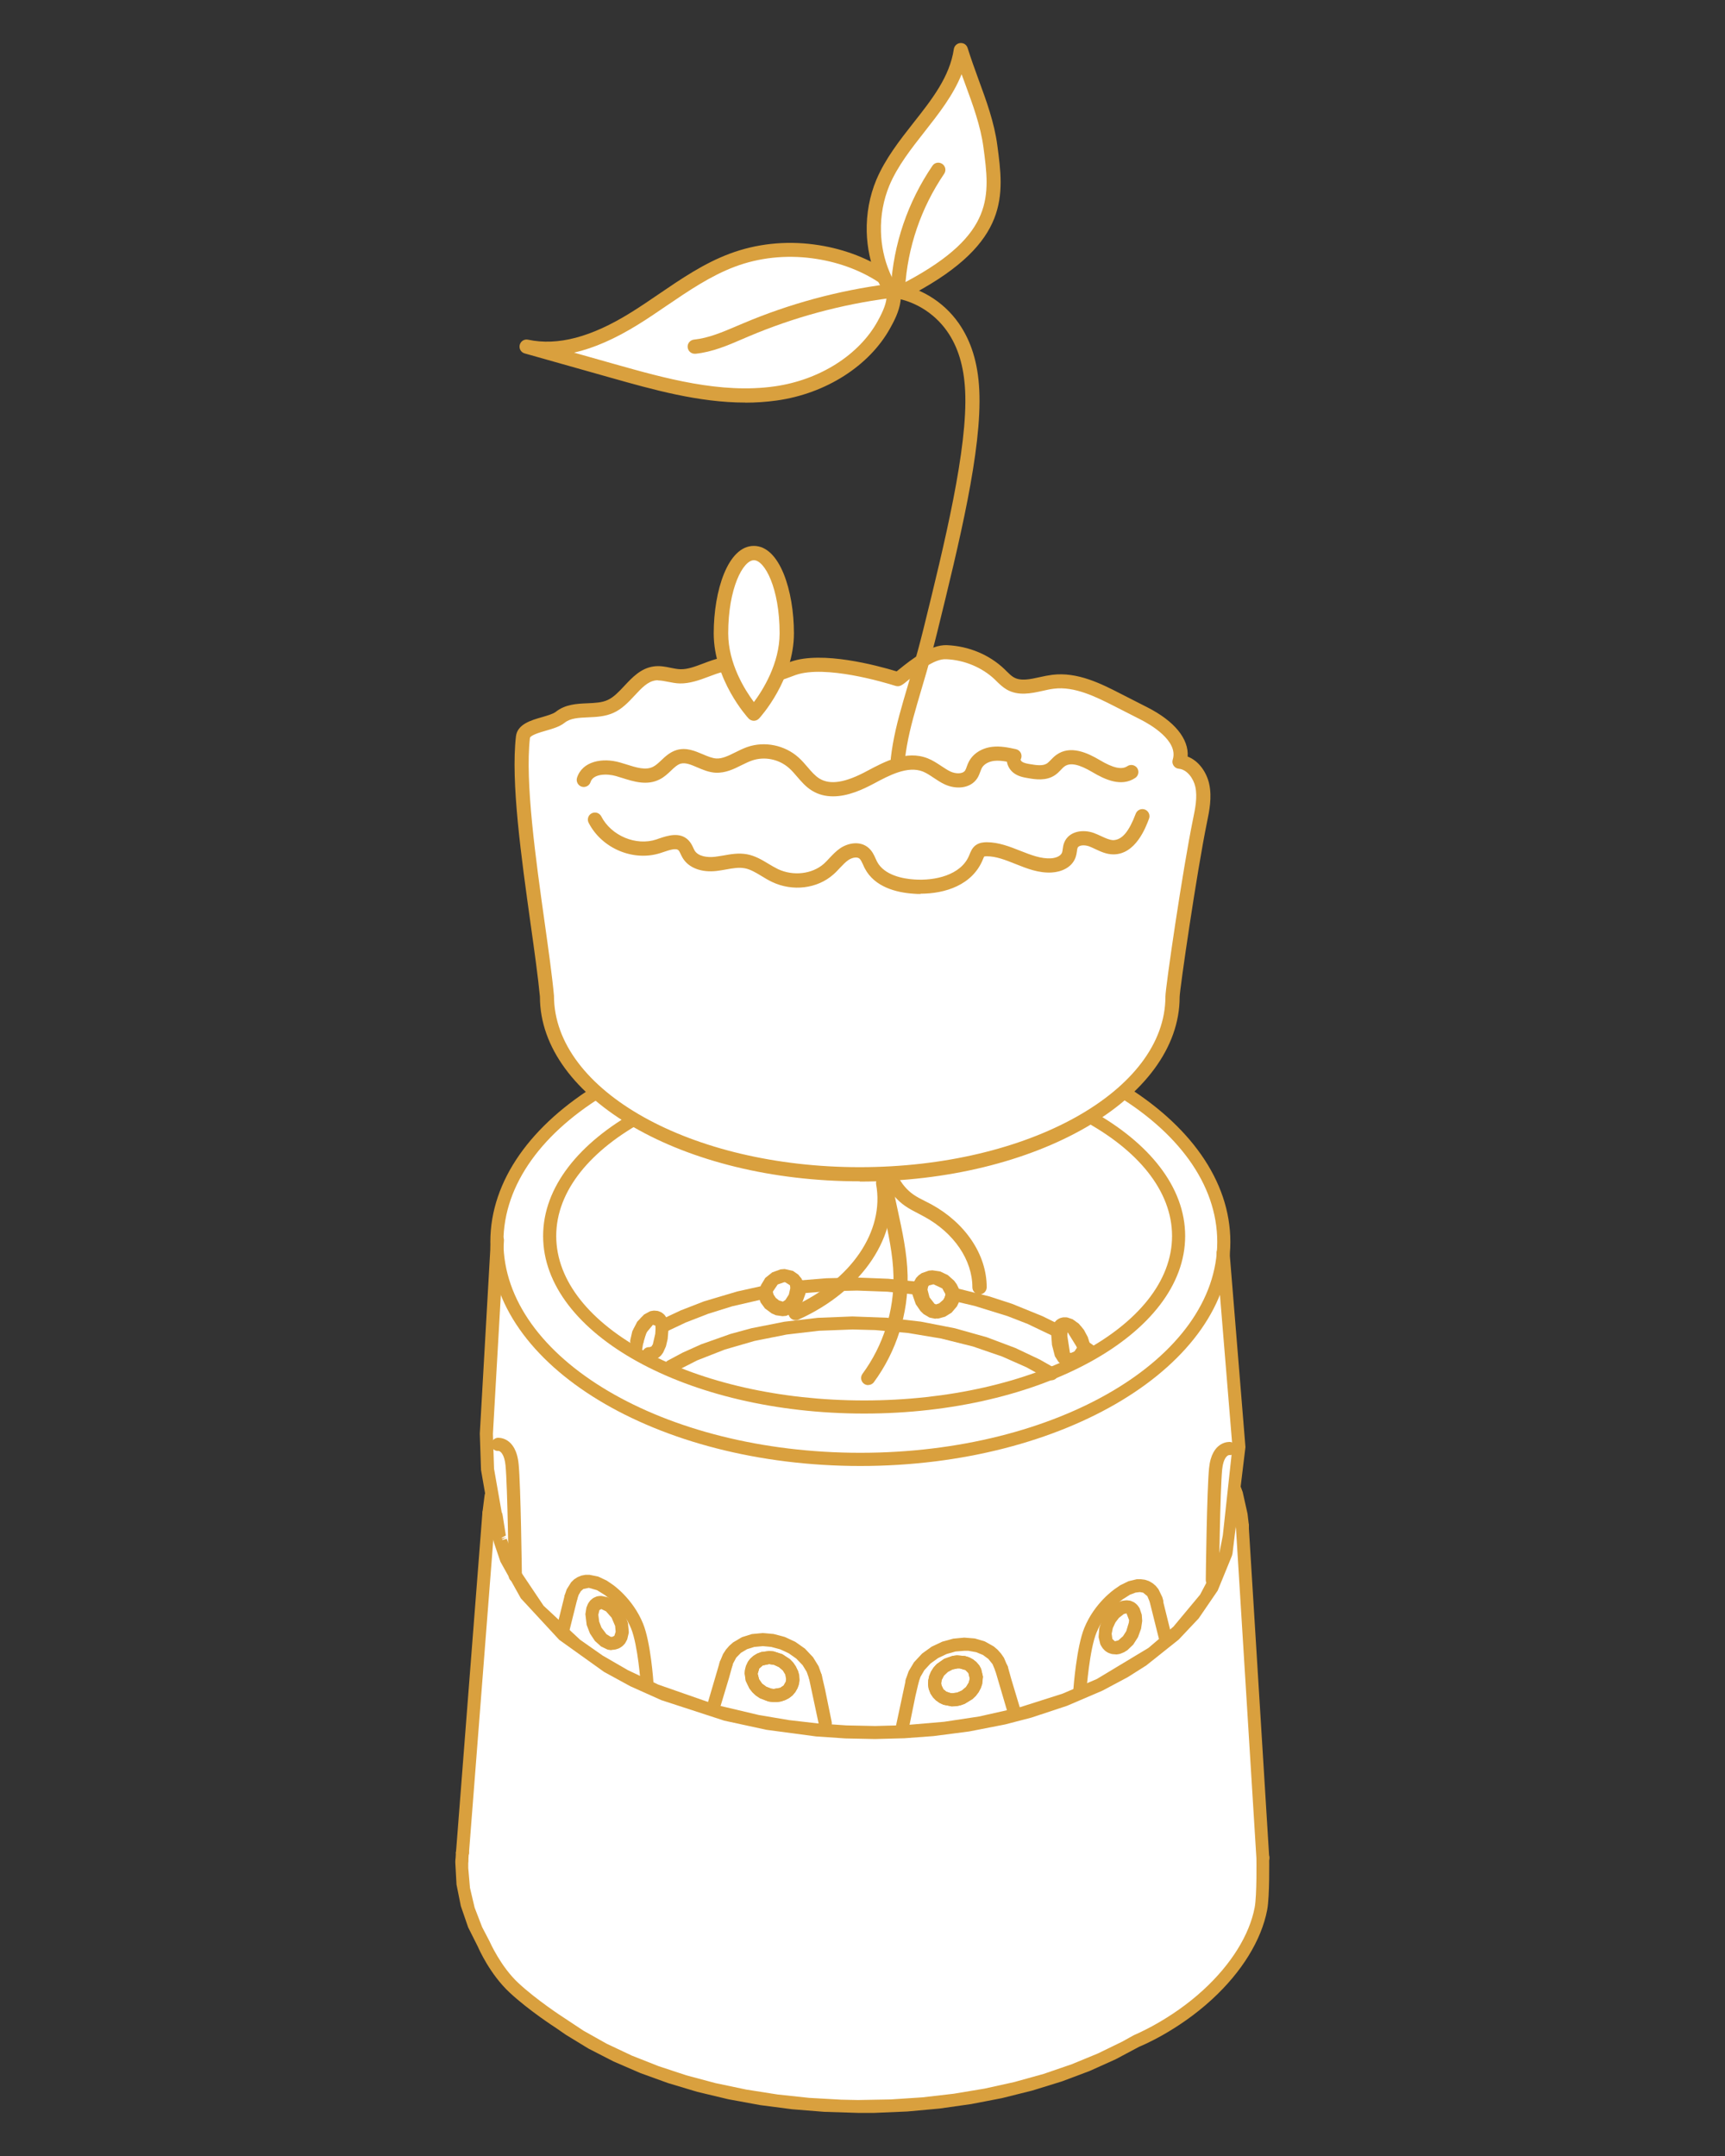 <svg xmlns="http://www.w3.org/2000/svg" id="Capa_1" data-name="Capa 1" viewBox="0 0 200 250"><rect x="0" y="0" width="200" height="250" fill="#333333" stroke="none"/><defs><style>      .cls-1 {        fill: #d9a03e;      }      .cls-1, .cls-2 {        stroke-width: 0px;      }      .cls-2 {        fill: #fff;      }    </style></defs><g><g><ellipse class="cls-2" cx="99.76" cy="175.47" rx="42.57" ry="25.33"></ellipse><g><path class="cls-2" d="m144.06,176.99l.1,1.37.12,1.74.12,1.67.11,1.6.1,1.54.1,1.56.1,1.48.09,1.41.09,1.33.08,1.26.08,1.18.06,1,.06.94.05.88.05.82.05.76.04.7.04.64.04.58.03.52.03.47.02.41.02.35.02.31.02.32.02.35.02.38.02.4.03.55.03.6.04.64.04.68.04.73.04.64.04.69.04.74.04.8.05.85.05.96.06,1.03.06,1.09.06,1.15.06,1.21v.14s.08,4.34-.21,5.87c-.63,3.32-2.77,6.84-6.17,9.97-3.96,3.64-8.21,5.35-8.21,5.35l-1.39.77-1.4.71-1.46.68-1.5.64-1.55.61-1.63.58-1.68.54-1.71.5-1.75.46-1.73.4-1.76.36-1.78.32-1.8.28-1.83.23-1.85.19-1.84.15-1.85.1-1.92.06h-1.93s-1.93-.03-1.93-.03l-1.92-.09-1.86-.13-1.85-.17-1.84-.22-1.82-.26-1.85-.31-1.82-.36-1.79-.4-1.76-.45-1.68-.48-1.64-.52-1.61-.56-1.56-.59-1.56-.65-1.52-.69-1.47-.72-1.41-.76-1.31-.77-1.26-.8-1.11-.77s-3.06-1.97-5.27-4.03c-2.22-2.06-3.5-5.05-3.5-5.05l-.3-.53-.3-.58-.28-.58-.26-.58-.24-.59-.22-.59-.19-.59-.17-.6-.15-.6-.13-.6-.11-.6-.09-.6-.07-.6-.04-.61-.02-.6v-.81s3.1-41.89,3.1-41.89c0,0,6.6-6.7,18.3-9.26,11.7-2.55,45.43-2.45,56.29.96,10.85,3.4,12.81,11.4,12.81,11.4Z"></path><path class="cls-1" d="m99.46,245l-3.88-.12-3.74-.3-3.69-.48-3.71-.68-3.6-.86-3.37-1.01-3.21-1.16-3.12-1.35-2.92-1.5-2.62-1.6-1.14-.79c-.11-.07-3.12-2.01-5.36-4.09-2.31-2.14-3.63-5.17-3.68-5.3l-1.14-2.27-.85-2.47-.5-2.49-.14-2.53v-.24c.02-.41.4-.67.78-.72.41.01.74.36.72.77v.79s.2,2.31.2,2.31l.54,2.29.87,2.26.85,1.63c.05.1,1.29,2.94,3.36,4.86,2.14,1.99,5.14,3.93,5.17,3.95l2.37,1.57,2.67,1.5,2.94,1.39,3.09,1.22,3.21,1.06,3.4.91,3.58.75,3.63.57,3.65.39,3.74.21,1.91.04,3.81-.07,3.66-.24,3.64-.42,3.55-.59,3.45-.76,3.42-.95,3.26-1.12,3.01-1.24,2.82-1.37,1.37-.76c.12-.06,4.26-1.75,8.06-5.25,3.23-2.97,5.34-6.37,5.95-9.56.27-1.44.2-5.67.2-5.71l-2.38-38.42c-.03-.41.28-.77.69-.8.42-.04.77.28.8.69l2.37,38.34s0,.15,0,.16c0,.18.07,4.43-.23,6.02-.67,3.51-2.94,7.2-6.4,10.38-4.01,3.69-8.26,5.42-8.44,5.49l-2.74,1.46-3,1.35-3.22,1.21-3.43,1.06-3.52.88-3.58.69-3.67.52-3.73.34-3.81.16h-1.95Z"></path></g><path class="cls-1" d="m73.25,155.73c-.28,0-.55-.15-.68-.41-.18-.37-.05-.81.32-.99l.04-.02c.37-.19.82-.03,1,.33.18.37.04.82-.33,1-.11.06-.23.08-.35.08Z"></path><path class="cls-1" d="m102.54,201.19l-3.53-.06-3.52-.23-3.59-.42-3.52-.6-3.34-.75-3.24-.91-3.2-1.1-3.04-1.25-2.8-1.35-2.63-1.5-2.41-1.61-2.19-1.73-2-1.88-1.74-1.97-1.42-2.01-1.14-2.07-.88-2.19-.32-1.11-.24-1.12-.23-2.16v-1.09s.03-.51.03-.51c.03-.41.4-.72.8-.69.41.03.72.39.69.8l-.03.45.07,1.96.36,1.99.66,2.02.93,1.96,1.2,1.9,1.48,1.87,1.77,1.83,2,1.72,2.21,1.6,2.43,1.5,2.63,1.38,2.84,1.26,3.04,1.14,3.14.98,3.22.81,3.36.66,3.48.5,3.48.32,3.46.14h1.73s3.52-.11,3.52-.11l3.47-.3,3.32-.45,3.23-.62,3.13-.78,2.98-.93,2.86-1.09,2.66-1.21,2.55-1.39,2.33-1.52,2.03-1.59,1.8-1.68,1.6-1.82,1.32-1.89,1-1.89.73-1.93.47-2.02.18-2.03-.04-1.21c-.04-.41.27-.77.68-.81.37-.03.77.26.81.68l.02.27.02,1.09-.06,1.12-.14,1.12-.22,1.11-.66,2.17-.95,2.09-.58,1.02-1.42,2.04-1.7,1.94-1.9,1.77-2.14,1.67-2.43,1.58-2.65,1.45-2.75,1.26-2.94,1.12-3.06.96-3.21.8-3.31.63-3.39.46-3.55.31-3.59.12Z"></path><path class="cls-1" d="m71.84,156.47c-.26,0-.52-.14-.66-.39-.2-.36-.07-.82.3-1.02l.9-.47c.37-.18.82-.04,1,.33.18.37.04.82-.33,1l-.84.45c-.11.06-.24.09-.36.09Z"></path><path class="cls-1" d="m129.65,157.89c-.14,0-.27-.04-.4-.11l-.88-.52c-.36-.21-.48-.66-.27-1.02.21-.36.67-.48,1.02-.27l.92.55c.35.22.46.68.24,1.03-.14.23-.39.35-.63.35Z"></path><path class="cls-1" d="m142.36,175.5c-.35,0-.66-.25-.73-.6-.08-.4.18-.8.59-.88.4-.07.8.18.88.58h0c.08.41-.18.81-.59.89-.05.01-.1.01-.15.01Z"></path><path class="cls-1" d="m144.05,177.74c-.41,0-.75-.33-.75-.75s.33-.75.75-.75.75.33.75.74h0c0,.42-.33.76-.75.76Z"></path><path class="cls-1" d="m53.62,215.57s-.1,0-.15-.01c-.41-.08-.67-.47-.59-.88.08-.41.48-.68.88-.59.41.08.67.47.59.87h0c-.07.37-.38.62-.73.62Z"></path><path class="cls-1" d="m146.43,216.19c-.41,0-.75-.33-.75-.74v-.02c0-.41.33-.75.75-.75s.75.33.75.75-.33.76-.75.76Z"></path><path class="cls-1" d="m53.56,216.48h-.03c-.41-.01-.74-.36-.72-.77l.05-.94c.03-.41.41-.73.8-.69.41.03.72.39.69.8l-.05.89c-.01.4-.35.72-.75.72Z"></path><path class="cls-1" d="m128.27,157.09c-.13,0-.25-.03-.37-.1l-2.9-1.53-2.62-1.16s-.24-.1-.24-.1l.13-.75-.28.7-.22-.08-4.48-1.53-3.14-.83-3.36-.69-3.57-.53-3.66-.33-3.56-.13-3.45.05-4.85.37-4.16.62-9.85,2.75-2.94,1.26-1.16.57c-.37.18-.82.03-1-.34s-.03-.82.34-1l2.46-1.16,6-2.17,3.41-.88,3.85-.75,4.35-.55,3.51-.23,3.52-.05,3.64.14,3.74.34,3.65.54,3.45.71,7.69,2.37s.14.06.14.06l-.16.74.38-.66s.16.07.16.07l-.16.74.4-.65,5.7,2.77c.36.2.49.66.28,1.02-.14.24-.39.38-.65.38Z"></path><path class="cls-1" d="m142.4,175.91c-.39,0-.72-.3-.75-.7l-.03-.41c-.03-.41.28-.77.69-.8.39-.06.77.27.8.69l.03.42c.03.41-.28.77-.69.8-.02,0-.04,0-.05,0Z"></path><path class="cls-1" d="m58.33,173.64l-.75-.06.03-.4c.03-.41.44-.73.8-.7.41.03.72.38.7.8l-.02.3-.76.07Z"></path><path class="cls-1" d="m72.71,156.01c-.27,0-.53-.15-.67-.41-.19-.37-.04-.82.33-1.01l.51-.26c.37-.19.82-.04,1.01.33.19.37.04.82-.33,1.01l-.51.26c-.11.06-.23.08-.34.08Z"></path><path class="cls-1" d="m128.75,157.36c-.13,0-.25-.03-.37-.1l-.48-.27c-.36-.2-.48-.66-.28-1.02.2-.36.66-.48,1.02-.28l.48.27c.36.2.48.66.28,1.02-.14.24-.39.38-.65.38Z"></path><path class="cls-1" d="m130.6,158.49c-.14,0-.28-.04-.4-.12l-.93-.58c-.35-.22-.46-.68-.24-1.03.22-.35.68-.46,1.03-.24l.95.6c.35.23.45.69.23,1.03-.14.22-.38.34-.63.34Z"></path><path class="cls-1" d="m142.37,175.5c-.39,0-.72-.3-.75-.7l-.25-1.86-.61-2.24-.93-2.21-1.26-2.16-1.58-2.1-2.41-2.49-2.86-2.32-1.41-.97c-.35-.23-.45-.69-.22-1.03.23-.35.69-.44,1.03-.22l2.72,1.95,2.82,2.51,2.35,2.71,1.52,2.28,1.18,2.36.83,2.42.48,2.45.08.82c.03.41-.29.77-.7.8-.02,0-.03,0-.05,0Z"></path><path class="cls-1" d="m58.36,173.97s-.04,0-.06,0c-.41-.03-.72-.39-.69-.8l.31-2.28.69-2.4,1.04-2.34,1.38-2.24,1.72-2.16,2.04-2.04,2.95-2.34,3.02-1.9c.36-.2.82-.08,1.02.28.2.36.08.82-.28,1.02l-2.89,1.82-2.81,2.23-2.35,2.42-1.87,2.57-1.12,2.11-.79,2.18-.46,2.21-.1.98c-.03.39-.36.69-.74.69Z"></path><path class="cls-1" d="m144.06,177.73c-.4,0-.73-.31-.75-.71l-.24-1.86-.61-2.31-.93-2.27-1.26-2.23-1.59-2.16-1.19-1.35c-.28-.3-.27-.78.04-1.06.3-.28.78-.26,1.06.04l1.71,2,1.6,2.32,1.26,2.4.92,2.47.56,2.51.15,1.25s.01.16.01.17c.02.41-.29.76-.71.79-.01,0-.03,0-.04,0Z"></path><path class="cls-1" d="m56.68,176.2s-.03,0-.05,0c-.41-.03-.73-.38-.7-.79l.26-2.06.65-2.47,1.01-2.42,1.35-2.33,1.7-2.24.84-.93c.28-.3.75-.32,1.06-.04.3.28.32.75.04,1.06l-2.02,2.46-1.34,2.14-1.02,2.22-.68,2.26-.36,2.45c-.02.4-.35.7-.75.7Z"></path><path class="cls-1" d="m53.62,215.57s-.04,0-.07,0c-.41-.04-.72-.4-.68-.81l3.06-39.35c.03-.41.4-.73.8-.7.41.03.72.39.7.8l-3.06,39.38c-.03.39-.36.68-.74.68Z"></path><path class="cls-1" d="m75.74,195.46c-.11,0-.21-.02-.32-.07l-2.75-1.34-2.61-1.5-2.43-1.64-2.24-1.78-1.96-1.86-1.68-1.93-1.42-2.03-1.15-2.13-.46-1.08-.68-2.14-.38-2.17-.07-1.12.04-1.5c.04-.41.43-.7.81-.68.41.03.72.39.68.81l-.03.32v1.01s.2,2,.2,2l.48,1.96.77,1.97,1.07,1.97,1.33,1.9,1.58,1.81,1.86,1.77,2.14,1.71,2.34,1.58,2.52,1.45,2.69,1.31c.37.18.54.62.36,1-.13.27-.4.43-.68.43Z"></path><path class="cls-1" d="m102.46,200.76l-3.57-.06-3.52-.24-3.53-.42-3.52-.6-4.64-1.09-4.22-1.33-2.72-1.05-1.31-.57c-.38-.17-.55-.61-.39-.98.17-.38.61-.55.98-.39l2.6,1.09,4.07,1.4,4.23,1.11,3.4.67,3.48.5,3.43.32,3.45.15h1.77s3.52-.11,3.52-.11l3.43-.29,3.33-.45,3.28-.63,3.21-.8,3.03-.95,2.84-1.08,2.7-1.24,2.54-1.4,2.28-1.5,2.03-1.59,1.81-1.71,1.58-1.82,1.28-1.86.99-1.89.73-1.97.45-2.03.16-2.01-.03-1c-.01-.4.29-.82.7-.84.4-.03.75.2.78.61l.05,1.24-.05,1.1-.13,1.13-.21,1.12-.29,1.11-.8,2.15-1.08,2.06-1.38,2.01-1.69,1.94-1.92,1.81-2.13,1.67-2.38,1.57-2.64,1.45-2.79,1.28-2.93,1.12-3.11.98-3.3.82-3.36.64-3.4.46-3.51.3-3.6.12Z"></path><path class="cls-1" d="m100.34,195.45c-20.78,0-37.68-9.67-37.68-21.55s16.9-21.56,37.68-21.56,37.68,9.67,37.68,21.56-16.9,21.55-37.68,21.55Zm0-41.5c-19.88,0-36.06,8.95-36.06,19.94s16.18,19.94,36.06,19.94,36.06-8.95,36.06-19.94-16.18-19.94-36.06-19.94Z"></path></g><g><g><ellipse class="cls-2" cx="100.64" cy="172.93" rx="36.17" ry="22.9"></ellipse><path class="cls-1" d="m100.64,196.58c-20.36,0-36.92-10.61-36.92-23.65s16.56-23.65,36.92-23.65,36.92,10.61,36.92,23.65-16.56,23.65-36.92,23.65Zm0-45.81c-19.53,0-35.42,9.94-35.42,22.16s15.89,22.16,35.42,22.16,35.42-9.94,35.42-22.16-15.89-22.16-35.42-22.16Z"></path></g><g><path class="cls-2" d="m116.91,167.92c-.74-2.76-3.17-5.19-6.85-6.82-3.68-1.63-8.17-2.28-12.64-1.83-9.23.94-15.5,6.35-13.98,12.05,1.37,5.13,8.58,8.78,16.73,8.78.91,0,1.84-.05,2.77-.14,4.47-.46,8.39-1.96,11.03-4.24,2.64-2.28,3.69-5.05,2.95-7.82Zm-7.32-5.48c-1.69-.12-3.44.12-4.93.74-.05.02-.1.04-.15.06-.25.12-.49.25-.71.39-1.86,1.15-2.6,2.8-2.11,4.33-.22-.06-.46-.13-.69-.19-.42-.11-.81-.22-1.05-.29-1.91-.6-3.2-1.67-3.53-2.93-.45-1.7.88-3.36,3.33-4.17.15,0,.29,0,.44,0,3.1,0,6.12.6,8.69,1.73.24.11.48.22.7.33Zm-13.53-1.71c-1.38,1.12-2,2.55-1.61,4.02.44,1.65,2.12,3.05,4.6,3.84.29.09.71.21,1.16.33.55.15,1.18.32,1.5.43.72.26,1.37.57,1.94.94.15.11.32.23.52.37.42.32.79.67,1.09,1.05-1.44-.88-3.39-1.44-5.5-1.5h-.04c-.05,0-1.22,0-2.86.11-.51.03-1.35.04-1.98.03-3.68-.05-6.79-1.73-7.39-3.98-.15-.55-.14-1.1.03-1.64,1.92-1.89,4.92-3.34,8.56-3.98Zm-10.65,10.4c-.36-1.35-.22-2.69.33-3.93,1.14,2.51,4.8,4.3,9.09,4.37.42,0,1.49.02,2.24-.03,1.41-.09,2.46-.1,2.62-.1,3,.1,5.53,1.5,6.02,3.33.04.14.06.29.08.45,0,0,0,0,0,.01-.06,1.79-2.18,3.3-5.04,3.59-.47.05-.94.06-1.41.04-.02,0-.05,0-.07,0-6.81-.26-12.69-3.4-13.84-7.73Zm26.92,3.89c-1.57,1.35-3.65,2.4-6.05,3.06.92-.53,1.45-1.63,1.46-1.64.52-1.17.64-2.24.37-3.26-.38-1.44-1.44-2.74-3-3.74-.41-.3-.61-.46-.66-.5-1.45-1.39-1.13-3.26.77-4.43.15-.09.31-.18.48-.26,0,0,.01,0,.01,0,2.13-.91,5.01-.74,6.84.39.3.18.56.39.78.61,0,0,0,0,.01.01.77.89,1.31,1.86,1.58,2.88.65,2.44-.27,4.89-2.6,6.89Z"></path><path class="cls-1" d="m100.2,159.13c3.52,0,6.94.68,9.85,1.97,3.68,1.63,6.12,4.05,6.85,6.82.74,2.76-.31,5.54-2.95,7.82-2.64,2.28-6.56,3.78-11.03,4.24-.93.09-1.85.14-2.77.14-8.15,0-15.36-3.65-16.73-8.78-1.52-5.71,4.75-11.11,13.98-12.05.93-.1,1.87-.14,2.79-.14m1.49,8.83c-.49-1.53.24-3.18,2.11-4.33.22-.14.46-.27.71-.39.05-.02.1-.04.15-.06,1.25-.52,2.67-.77,4.09-.77.28,0,.56,0,.84.03-.23-.11-.46-.23-.7-.33-2.57-1.14-5.59-1.73-8.69-1.73-.15,0-.29,0-.44,0-2.45.8-3.79,2.47-3.33,4.17.34,1.26,1.62,2.33,3.53,2.93.24.07.63.18,1.05.29.23.06.46.13.69.19m-6.18,2.37c.48,0,.99,0,1.33-.03,1.49-.1,2.58-.11,2.81-.11.02,0,.04,0,.04,0h.04c2.12.06,4.06.62,5.5,1.5-.3-.38-.67-.73-1.09-1.05-.2-.14-.37-.26-.52-.37-.57-.36-1.22-.68-1.94-.94-.31-.11-.94-.28-1.5-.43-.45-.12-.87-.24-1.16-.33-2.48-.78-4.16-2.18-4.6-3.84-.39-1.46.23-2.9,1.61-4.02-3.64.64-6.64,2.1-8.56,3.98-.16.54-.17,1.09-.03,1.64.6,2.25,3.71,3.92,7.39,3.98.2,0,.42,0,.65,0m10.77,7.74c2.4-.66,4.48-1.7,6.05-3.06,2.33-2.01,3.25-4.46,2.6-6.89-.27-1.02-.81-1.99-1.58-2.88,0,0,0,0-.01-.01-.22-.22-.48-.43-.78-.61-1.04-.64-2.41-.97-3.8-.97-1.06,0-2.12.19-3.04.59,0,0,0,0-.01,0-.17.08-.33.17-.48.26-1.9,1.18-2.22,3.04-.77,4.43.05.04.25.2.66.5,1.56,1,2.61,2.3,3,3.74.27,1.02.15,2.09-.37,3.26,0,.01-.54,1.11-1.46,1.64m-7.03.79h.02s.04,0,.05,0c.14,0,.28,0,.42,0,.33,0,.66-.02.99-.05,2.86-.29,4.98-1.8,5.04-3.59,0,0,0,0,0-.01-.01-.15-.04-.3-.08-.45-.49-1.84-3.02-3.24-6.02-3.33-.16,0-1.21,0-2.62.1-.46.03-1.05.04-1.54.04-.29,0-.54,0-.7,0-4.29-.06-7.95-1.86-9.09-4.37-.55,1.24-.69,2.58-.33,3.93,1.15,4.33,7.03,7.47,13.84,7.73m.96-21.22c-.98,0-1.97.05-2.95.15-6.18.63-11.39,3.2-13.93,6.89-1.52,2.2-1.99,4.64-1.34,7.04,1.53,5.73,9.17,9.89,18.18,9.89.97,0,1.95-.05,2.92-.15,4.77-.49,8.98-2.12,11.85-4.59,3.1-2.67,4.31-5.99,3.42-9.34-.86-3.21-3.59-5.98-7.69-7.8-3.09-1.37-6.71-2.1-10.46-2.1h0Zm-.18,4.23h.18c1.1,0,2.19.08,3.25.23-.15.08-.3.17-.43.25-1.53.95-2.51,2.23-2.84,3.62-1.24-.44-2.11-1.12-2.3-1.81-.22-.82.66-1.75,2.15-2.29h0Zm-11.15,3.61c1.06-.95,2.44-1.75,4.03-2.35-.1.66-.07,1.33.11,2,.39,1.45,1.44,2.73,2.99,3.7-.16,0-.32,0-.48,0-.22,0-.43,0-.63,0-3.27-.05-5.6-1.5-5.97-2.87-.04-.16-.06-.32-.05-.49h0Zm17.46.12c.73-.3,1.56-.45,2.43-.45,1.14,0,2.24.27,3.01.75.19.12.36.25.5.38.6.71,1.01,1.46,1.22,2.23.63,2.38-.81,4.23-2.14,5.37-.49.43-1.05.82-1.67,1.18.11-.78.06-1.54-.13-2.27-.48-1.79-1.72-3.37-3.6-4.59-.27-.19-.43-.32-.51-.38-.21-.21-.43-.53-.4-.87.04-.39.39-.82.96-1.17.1-.06.21-.12.32-.18h0Zm-7.05,11.76c-6.24-.25-11.47-3.03-12.42-6.62,0-.02,0-.04-.01-.05,2,1.44,4.85,2.33,7.96,2.37.16,0,.42,0,.72,0,.67,0,1.22-.01,1.64-.04,1.38-.09,2.41-.1,2.52-.1,2.46.08,4.3,1.22,4.57,2.22,0,.04.02.07.02.11-.07.8-1.48,1.84-3.7,2.07-.28.03-.56.04-.84.04-.12,0-.24,0-.36,0-.02,0-.08,0-.11,0h0Z"></path></g></g></g><g><g><path class="cls-2" d="m141.62,145.64c.04-.43.11-.85.11-1.28,0-14.01-18.83-25.41-41.97-25.41s-41.97,11.4-41.97,25.41c0,.11.03.22.03.33l-1.22,21.4.13,4.13.97,5.56s.02.03.03.05l.34,2.17s.05.21.05.22l.05.19s.04.14.04.15l.71,2.07.99,1.78c.04.13.09.25.19.34l1.14,2.04,4.36,4.7,5.09,3.64,2.98,1.62,1.24.56s0,.05,0,.05c.03.39.35.69.74.69.02,0,.03,0,.05,0,.17-.01.31-.09.43-.19l1.04.47,7.14,2.33,4.79,1.03,5.63.75,3.32.23,3.34.07,3.33-.09,3.3-.25,4.06-.53,4.06-.8,2.97-.77,4.05-1.34,1.17-.5c.07.03.15.06.23.06.02,0,.03,0,.05,0,.29,0,.51-.2.63-.46l1.93-.83,2.84-1.52,2.13-1.35,3.67-2.93,2.27-2.41,2.16-3.15,1.62-3.94s.07-.26.07-.26l1.46-12.07-1.79-22Z"></path><path class="cls-1" d="m113.59,193.22s-.05-.09-.08-.13l-.32-.37-.39-.31-.44-.23-.47-.15-.94-.08-.51.06-.97.34-.87.61-.37.41-.29.46-.21.5-.11.52-.02.37c0,.05,0,.1,0,.15l.06.38c0,.05.02.1.04.15l.19.49.28.42.35.36.41.29.45.21.94.19.52-.02.51-.1.48-.17.9-.55.4-.38.33-.44.25-.48.15-.45.09-.85-.2-.89-.16-.31Zm-1.26,1.88l-.32.52-.49.41-.54.24-.56.07-.25-.03-.44-.15-.34-.27-.22-.45-.04-.25.05-.38.26-.51.45-.43.55-.29.58-.12h.26s.66.19.66.19l.35.36.15.63-.11.46Z"></path><path class="cls-1" d="m92.5,193.7l-.23-.48-.31-.45-.37-.38-.87-.57-.99-.32-.51-.05-.94.12-.47.18-.43.26-.37.33-.21.27s-.06.08-.08.13l-.21.45-.12.48-.03.38.12.85.44.91.35.44.4.37.45.3.95.37.52.08h.52s.48-.08.48-.08l.45-.15.45-.23.4-.31.33-.39.25-.44.13-.36s.03-.1.04-.15l.06-.38c0-.05,0-.1,0-.15l-.04-.52-.14-.5Zm-1.38,1.28l-.27.47-.4.27-.75.13-.29-.04-.56-.21-.5-.37-.35-.51-.16-.63.19-.64.38-.33.74-.16.59.09.56.26.46.39.29.48.09.53-.04.26Z"></path></g><g><g><path class="cls-1" d="m110.23,151.49c-.11,0-.21-.02-.31-.07-.38-.18-.55-.62-.37-1v-.03c.19-.38.64-.54,1.02-.36.38.18.54.63.36,1.01-.13.28-.41.45-.7.45Z"></path><path class="cls-1" d="m92.27,149.45c-.28,0-.54-.15-.68-.42h0c-.19-.38-.04-.84.34-1.03.38-.19.83-.04,1.02.34.19.38.04.84-.34,1.03-.11.05-.23.08-.34.08Z"></path><path class="cls-1" d="m123.38,154.47c-.27,0-.53-.14-.67-.39-.2-.37-.07-.83.3-1.04.37-.2.84-.08,1.04.29.2.37.08.83-.29,1.03h-.01c-.12.07-.24.1-.37.1Z"></path><path class="cls-1" d="m110.99,150.9l-.75-.18-.7-.3.07-.32v-.07c-.07-.42.21-.79.63-.85.4-.07.8.24.87.65l.02.32-.14.74Z"></path><path class="cls-1" d="m88.92,151.13c-.28,0-.53-.15-.65-.42l-.2-.8s0-.2,0-.24c.01-.42.33-.72.79-.74.42.01.75.37.74.79l.06.36c.12.39-.05.84-.43.99-.1.04-.2.06-.3.06Z"></path><path class="cls-1" d="m110.36,150.71c-.37,0-.69-.27-.75-.65l-.36-.66-1.02-.48-.53.14-.12.17c-.16.39-.59.55-.98.4-.39-.16-.56-.63-.4-1.01l.3-.49s.14-.15.17-.17c.02-.02.24-.19.27-.2l.62-.27.76-.08.99.22.87.55.65.79.28.7s.03.14.03.17c.06.41-.22.8-.64.87-.04,0-.08,0-.12,0Z"></path><path class="cls-1" d="m88.84,150.45s-.05,0-.08,0c-.42-.04-.72-.41-.68-.82l.14-.6.51-.85.8-.64.97-.35.48-.04.96.22.62.43.3.39s.08.16.1.19c.18.38.02.83-.36,1.01-.38.18-.83.02-1.01-.36l-.56-.35h-.1s-.76.26-.76.26l-.57.84c-.04.39-.37.69-.76.69Z"></path><path class="cls-1" d="m124.94,158.14c-.27,0-.52-.14-.66-.39-.21-.37-.07-.83.29-1.04l.29-.43v-.12c-.1-.41.17-.78.59-.86.42-.08.82.22.9.63l.03.26-.11.75-.4.66-.4.35s-.12.07-.14.09c-.12.07-.25.1-.37.1Z"></path><path class="cls-1" d="m124.84,156.19l-1.08-1.75.16-.75-.23.5.07.18c-.33.25-.78.15-1.03-.19-.25-.34-.14-.84.2-1.08h.02c.05-.05.11-.08.17-.1.05-.02.19-.07.25-.08.05,0,.16-.02.27-.03.06,0,.13,0,.16,0,.03,0,.18.03.22.04.03,0,.18.05.2.06.03,0,.18.07.2.08.02.01.17.09.19.11l.79.71.82,1.52.12.46-.74.22-.75.11Z"></path><path class="cls-1" d="m73.9,156.2s-.06,0-.09,0c-.42-.05-.72-.42-.67-.84l.36-1.32.81-1.21.51-.43s.16-.09.18-.1c.03-.01.24-.1.27-.11.03,0,.17-.05.2-.05.04,0,.16-.03.25-.03.06,0,.16,0,.19,0,.04,0,.18.03.23.04.05.02.19.07.23.09.36.21.52.69.31,1.06-.21.36-.65.5-1.01.3v-.28s-.19-.4-.19-.4l.18.75-.72.86-.3,1.01c-.04.39-.37.67-.75.67Z"></path><path class="cls-1" d="m101.43,201.65l-3.41-.07-3.4-.23-5.76-.77-4.89-1.06-7.3-2.38-3.59-1.61-3.04-1.66-5.2-3.72-4.45-4.81-2.37-4.25-.72-2.12s-.04-.15-.04-.15l-.05-.2s-.05-.22-.05-.22l-.4-2.56c-.03-.42.28-.78.7-.82.42-.04.78.28.82.7l.37,2.33-.69.38.74-.19-.68.39.73-.2,1.16,3.12,3.11,4.64,4.24,3.95,2.61,1.83,2.92,1.69,3.54,1.68,6.81,2.38,4.86,1.15,3.51.59,3.3.38,3.32.23,3.34.07,3.33-.09,4.66-.4,4.04-.61,4.67-1.05,5.02-1.6,3.98-1.7,5.99-3.61,2.89-2.46,3.09-3.71,1.64-3.11.6-1.78.06-.24.34-1.77,1.11-10.23-1.84-22.41c-.04-.42.27-.79.69-.82.41-.03.79.27.82.69l1.84,22.56-1.5,12.34s-.07.26-.07.27l-1.65,4.03-2.2,3.22-2.32,2.46-3.75,2.99-2.18,1.38-2.91,1.55-4.11,1.76-4.14,1.37-3.04.79-4.15.81-4.15.54-3.38.25-3.4.09Z"></path><path class="cls-1" d="m57.51,176.77c-.36,0-.68-.26-.75-.63l-.99-5.69-.14-4.22,1.28-22.48c.02-.42.31-.78.8-.72.42.02.74.38.72.8l-1.28,22.43.13,4.05.98,5.58c.07.41-.2.81-.62.88-.04,0-.09.01-.13.01Z"></path><path class="cls-1" d="m126.26,157.33c-.15,0-.3-.04-.44-.14l-.6-.42c-.34-.24-.43-.71-.19-1.06.24-.34.71-.43,1.06-.19l.6.42c.34.24.43.71.19,1.06-.15.21-.38.33-.62.33Z"></path><path class="cls-1" d="m125.66,156.91c-.35,0-.66-.24-.74-.59l-.35-1.01-.56-.75-.52-.3-.05.17c-.06.42-.45.72-.86.67-.42-.06-.71-.42-.65-.84l.11-.47c.01-.05.04-.1.06-.15l.1-.19c.03-.05.06-.1.1-.15l.13-.15c.05-.05.11-.1.17-.14l.17-.1c.07-.04.14-.07.21-.09l.2-.05c.07-.02.13-.02.2-.02h.22c.05,0,.11.01.16.02l.59.2.72.51.6.72.45.84.28.94c.1.41-.16.82-.57.91-.06.01-.12.02-.17.02Z"></path><path class="cls-1" d="m122.68,155.12c-.12,0-.24-.03-.35-.08l-3.18-1.52-2.34-.91-3.81-1.18-2.63-.62c-.41-.09-.67-.5-.58-.91.09-.41.5-.67.91-.58l4.02,1.01,2.61.85,3.54,1.44,2.17,1.07c.37.19.52.65.33,1.03-.14.26-.4.41-.68.41Z"></path><path class="cls-1" d="m110.54,150.82c-.34,0-.65-.23-.74-.57l-.21-.59-.34-.4-.71-.39-.45-.05-.53.15-.25.29-.06.28c-.09.41-.5.67-.9.58-.41-.09-.67-.49-.58-.9l.07-.3c.01-.05.03-.1.05-.15l.33-.59.29-.3.35-.25.82-.29.42-.04.9.13.89.42.74.66.29.4.23.47.14.49c.11.41-.14.82-.55.93-.06.02-.13.02-.19.02Z"></path><path class="cls-1" d="m106.51,150.14s-.06,0-.09,0l-3.54-.36-3.51-.13-3.46.08-3.15.26c-.41.03-.79-.27-.83-.68-.04-.42.27-.79.68-.83l3.22-.26,3.56-.08,3.6.14,3.61.36c.42.05.71.43.67.85-.05.39-.37.67-.75.67Z"></path><path class="cls-1" d="m76.77,154.56c-.28,0-.55-.15-.68-.42-.19-.38-.03-.83.34-1.02l2.49-1.17,2.7-1.05,3.87-1.15,3.02-.67c.41-.09.81.18.89.6.08.41-.19.81-.6.89l-3.9.9-2.79.87-2.6,1.01-2.41,1.14c-.11.05-.22.08-.34.08Z"></path><path class="cls-1" d="m73.83,156.28s-.07,0-.11,0c-.42-.06-.71-.44-.65-.86l.24-1.05.57-1.11.79-.83.68-.37c.05-.02.1-.04.15-.04l.24-.04c.07-.01.13-.01.2,0l.23.02c.07,0,.14.02.21.05l.2.08c.08.03.15.07.21.12l.18.15c.06.05.11.11.15.17l.14.21c.04.06.07.12.09.18l.1.29c.02.05.03.11.04.16l.03.34c.04.42-.27.79-.68.83-.41.03-.79-.27-.83-.68l-.08-.39-.35.17-.45.49-.47,1.02-.31,1.94c-.05.38-.15-.81-.52-.81Z"></path><path class="cls-1" d="m110.32,197.86l-.94-.19-.45-.21-.41-.29-.35-.36-.28-.42-.19-.49s-.03-.1-.04-.15l-.05-.38c0-.05,0-.1,0-.15l.02-.37.11-.52.21-.5.29-.46.37-.41.87-.61.97-.34.51-.06.94.08.47.15.44.23.39.31.32.37s.06.08.08.13l.16.31.21.89-.09.85-.15.45-.25.48-.33.44-.4.38-.9.55-.48.17-.51.1-.52.02Zm-1.16-2.42l.22.45.34.27.44.15.25.03.56-.07.54-.24.49-.41.32-.52.11-.46-.15-.63-.35-.36-.66-.19h-.26s-.58.12-.58.12l-.55.29-.45.43-.26.51-.05.38.04.25Z"></path><path class="cls-1" d="m129.35,191.83s-.03,0-.05,0l-.26-.02c-.06,0-.12-.01-.18-.03l-.25-.08c-.06-.02-.12-.05-.18-.08l-.22-.14c-.05-.04-.11-.08-.15-.13l-.19-.2s-.07-.09-.1-.14l-.15-.25s-.05-.09-.06-.14l-.18-.76s0-.08,0-.12l.07-.93.33-1,.53-.88.66-.7.76-.48.4-.13.4-.05c.06,0,.12,0,.18,0l.26.03c.07,0,.14.03.21.06l.23.1c.07.03.13.07.18.11l.19.16s.09.09.13.14l.15.21s.06.09.08.14l.24.72.05.72-.13.89-.36.99-.55.86-.68.65-.39.24-.42.17s-.1.03-.15.04l-.27.04s-.07,0-.11,0Zm-.12-1.53h.09s.34-.09.34-.09l.55-.49.37-.58.3-.99.03-.29-.3-.78-.3.07-.58.45-.41.54-.3.65-.13.65.08.6.27.26Z"></path><path class="cls-1" d="m121.94,160.05c-.13,0-.27-.03-.39-.11l-2.55-1.4-2.8-1.24-3.4-1.17-3.68-.92-3.82-.64-3.82-.34-2.64-.07-3.9.15-3.75.44-3.71.74-3.45,1-3.19,1.25-2.69,1.37c-.36.21-.83.08-1.04-.29-.21-.37-.08-.83.29-1.04l1.74-.93,2.16-.97,3.39-1.2,2.42-.66,3.84-.76,3.86-.45,4.01-.16,4.03.15,3.91.45,3.95.77,3.7,1.04,3.32,1.25,2.83,1.34,1.74.99c.36.21.48.68.27,1.04-.14.24-.4.37-.66.37Z"></path><path class="cls-1" d="m75.3,157.72c-.05,0-.12,0-.16,0-.42-.04-.72-.42-.67-.84s.43-.71.84-.67l.22-.08.16-.25.28-1.21.05-.86c0-.42.34-.75.76-.75h0c.42,0,.76.35.75.77l-.12,1.44-.2.85-.33.73-.22.3s-.07.08-.11.11l-.17.14s-.09.07-.14.09l-.2.1s-.1.04-.15.06l-.57.09h-.03Z"></path><path class="cls-1" d="m90.72,152.62l-.76-.11-.47-.2-.8-.59-.51-.7-.26-.76c-.01-.05-.02-.1-.02-.15v-.27c0-.42.33-.77.75-.77.4-.06.77.33.77.75l.11.53.43.48.77.27.36-.13.47-.51.33-.78.04-.33v-.09c-.02-.42.31-.77.73-.79.4-.03.77.31.79.73v.17s-.07.67-.07.67l-.31.86-.53.8-.66.58-.73.3-.42.04Z"></path><path class="cls-1" d="m108.45,152.92l-.68-.14-.68-.4-.37-.36-.55-.8-.39-1.13-.04-.36v-.37c.02-.42.34-.72.8-.73.42.02.75.37.73.79v.26s.14.6.14.6l.46.75.7.38.42-.11.53-.41.25-.46.02-.26-.02-.04c-.04-.42.27-.79.69-.83.4-.03.79.27.83.69l.02.17-.03.43c0,.05-.01.1-.03.15l-.09.3-.21.44-.62.73-.76.47-.77.21h-.34Zm2.07-2.39h.01-.01Z"></path><path class="cls-1" d="m125.35,157.99c-.16,0-.33-.05-.47-.16-.33-.26-.39-.74-.13-1.07l.16-.33v-.24c-.03-.42.29-.78.71-.8.44-.03.78.3.8.72l.02.34c0,.06,0,.13-.01.19l-.06.29c-.01.06-.03.12-.06.17l-.13.27c-.02.05-.05.1-.09.15l-.14.18c-.15.19-.37.29-.6.29Z"></path><path class="cls-1" d="m123.93,158.53l-.65-.18s-.1-.05-.14-.08l-.41-.34-.42-.66-.34-1.31-.08-1.06.02-.6c.03-.42.42-.74.81-.71.42.03.74.39.71.81l-.02.48.19,1.52.27.55.23.07.35-.08c.39-.14.83.09.96.48.13.4-.09.83-.48.96l-.59.14h-.42Z"></path><path class="cls-1" d="m105.75,195.7c-.07,0-.14-.01-.21-.03-.4-.12-.63-.54-.52-.94l.33-.94.62-1.04.94-1.01,1.11-.8,1.23-.58,1.28-.35,1.27-.12,1.23.1,1.15.34,1.03.58.45.38.4.45.34.49.43,1.01c.13.4-.08.83-.48.96-.4.14-.83-.08-.96-.48l-.31-.75-.49-.61-.63-.46-.78-.32-.9-.16h-.48s-1.01.08-1.01.08l-1.03.29-.99.47-.88.63-.72.78-.45.77-.25.73c-.1.33-.4.55-.73.55Z"></path><path class="cls-1" d="m104.61,201.08c-.05,0-.1,0-.15-.01-.41-.08-.68-.49-.59-.9l1.15-5.39c.1-.41.5-.67.91-.57.41.1.66.51.57.91l-.36,1.53-.78,3.82c-.07.36-.39.61-.74.61Z"></path><path class="cls-1" d="m117.62,199.34c-.33,0-.63-.21-.73-.54l-1.51-5.13c-.11-.4.12-.82.53-.94.41-.11.82.12.94.53l.4,1.44,1.1,3.66c.12.4-.11.83-.51.95-.07.02-.15.03-.22.03Z"></path><path class="cls-1" d="m125.21,196.67s-.04,0-.05,0c-.42-.03-.74-.39-.71-.81.02-.23.37-4.91,1.27-7.1,1.19-2.91,3.48-4.47,3.58-4.54l.58-.4.96-.47.96-.23h.48s.47.06.47.06l.45.15.42.24.37.31.32.39.45.93.09.32c.11.41-.12.82-.53.94-.41.12-.82-.12-.94-.53l-.35-.84-.49-.41-.38-.07-.5.06-.64.24-.82.52c-.06.04-2.06,1.42-3.07,3.88-.81,1.97-1.15,6.58-1.16,6.63-.03.4-.36.71-.76.71Z"></path><path class="cls-1" d="m135.09,190.54c-.34,0-.65-.23-.74-.58l-1.01-4.05c-.1-.41.15-.82.56-.92.41-.09.82.15.92.56l1,4.04c.1.41-.15.82-.55.92-.06.01-.12.02-.19.02Z"></path><path class="cls-1" d="m123.02,155.13s-.07,0-.1,0c-.42-.05-.71-.43-.65-.85,0-.04.03-.2.04-.24l.06-.2c.01-.05.03-.1.06-.14l.09-.17c.03-.06.07-.11.11-.16l.12-.13s.1-.09.16-.13c.36-.23.85-.13,1.07.23.21.34.15.77-.17,1l-.04.14c-.05.38-.37.67-.75.67Z"></path><path class="cls-1" d="m124.05,158.38l-.33-.04c-.05,0-.1-.02-.15-.04l-.16-.06c-.06-.02-.11-.05-.16-.09l-.38-.33s-.07-.08-.1-.12l-.27-.54-.26-1.63v-.63s.01-.57.01-.57c.03-.42.35-.74.81-.71.42.03.73.39.71.81l-.02.48.3,1.95.1.02.41-.15c.36-.21.83-.09,1.04.28.21.37.08.83-.28,1.04l-.5.23-.78.11Z"></path><path class="cls-1" d="m122.88,155.17s-.21-.02-.24-.02c-.03,0-.15-.04-.19-.06-.03-.01-.11-.05-.14-.07-.37-.21-.5-.67-.29-1.04.17-.31.53-.45.85-.37.35-.13.71.04.88.38.19.37,0,.85-.38,1.04-.04.02-.11.05-.15.07-.04.01-.12.04-.16.04-.03,0-.16.02-.19.02Z"></path><path class="cls-1" d="m125.65,156.91c-.13,0-.25-.03-.37-.1-.06-.03-.14-.09-.18-.14-.05-.05-.12-.13-.15-.2-.03-.05-.06-.14-.08-.2-.1-.41.14-.83.55-.93.33-.08.67.06.83.34.18.24.21.57.06.84-.14.25-.4.39-.66.39Z"></path><path class="cls-1" d="m92.39,149.88c-.36,0-.68-.25-.75-.62l-.05-.27c-.09-.36.06-.78.39-.93.38-.17.8-.08.98.31.03.05.11.25.12.31l.06.3c.08.41-.19.81-.6.89-.05,0-.1.01-.14.01Z"></path><path class="cls-1" d="m90.68,152.45l-.71-.14-.45-.22-.73-.61-.46-.69c-.15-.39.01-.89.4-1.05.39-.16.8-.03.96.37l.26.39.38.3.44.13.29-.19.4-.63.2-.88v-.1c-.02-.42.31-.77.73-.79.41,0,.77.31.79.73v.17s-.06.65-.06.65l-.26.83-.45.78-.58.58-.32.19s-.16.07-.19.08l-.6.09Z"></path><path class="cls-1" d="m88.66,150.58c-.35,0-.67-.25-.74-.61-.06-.29.05-.57.27-.75.14-.25.44-.38.75-.34.42.05.7.49.65.9,0,.05-.02.11-.03.16-.03.08-.08.18-.13.25-.03.04-.08.1-.12.13-.05.04-.12.1-.18.13-.02.01-.12.05-.14.06-.04.02-.13.04-.17.05-.05.01-.1.02-.16.02Z"></path><path class="cls-1" d="m92.59,149.99s-.21-.02-.25-.03c-.03,0-.14-.04-.16-.05-.05-.02-.1-.04-.14-.07-.04-.03-.11-.08-.15-.12-.04-.04-.11-.11-.14-.17-.22-.36-.11-.84.25-1.06.24-.15.54-.15.77-.02.34.04.62.3.67.66.05.42-.24.8-.66.85-.03,0-.16.01-.19.01Z"></path><path class="cls-1" d="m106.79,150.04c-.05,0-.11,0-.17-.02-.41-.09-.67-.5-.58-.91l.06-.26s.07-.2.09-.25c.17-.38.62-.56,1-.39.38.17.56.62.39,1l-.06.23c-.08.35-.39.59-.74.59Z"></path><path class="cls-1" d="m108.5,152.76l-.66-.14-.64-.41-.62-.78-.46-1.13-.11-.71v-.35c.03-.42.34-.75.8-.73.42.02.75.37.73.79v.25s.23.88.23.88l.58.75.18.07.36-.12.47-.41.18-.32c.18-.38.64-.54,1.02-.35.38.18.54.64.35,1.02l-.38.63-.63.59-.76.38-.64.1Z"></path><path class="cls-1" d="m106.58,150.14s-.14-.01-.17-.01c-.42-.05-.71-.44-.66-.85.05-.36.35-.64.7-.66.22-.11.49-.11.72.02.36.21.5.66.29,1.03-.04.06-.1.15-.15.2-.03.03-.11.09-.14.11-.05.03-.1.06-.15.08-.03.01-.15.05-.18.06-.04,0-.2.03-.24.03Z"></path><path class="cls-1" d="m110.54,150.82s-.07,0-.11,0c-.05,0-.14-.02-.19-.04-.03-.01-.13-.05-.16-.07-.04-.02-.11-.07-.15-.1-.05-.04-.1-.09-.14-.14s-.09-.14-.12-.2c-.03-.09-.06-.21-.06-.3,0-.6.8-.95,1.23-.6.33.11.53.45.48.82-.05.38-.4.65-.78.65Z"></path><path class="cls-1" d="m140.55,183.97h0c-.42,0-.76-.35-.75-.77,0-.43.13-10.47.38-12.96.32-3.19,2.35-3.04,2.44-3.04.42.04.73.41.69.83-.04.41-.42.75-.79.69-.23.01-.69.38-.82,1.67-.24,2.42-.37,12.72-.37,12.82,0,.42-.34.75-.76.75Z"></path><g><path class="cls-1" d="m89.56,197.36l-.52-.08-.95-.37-.45-.3-.4-.37-.35-.44-.44-.91-.12-.85.03-.38.12-.48.21-.45s.05-.09.08-.13l.21-.27.37-.33.43-.26.47-.18.94-.12.51.05.99.32.87.58.37.38.31.45.23.48.14.5.04.52c0,.05,0,.1,0,.15l-.05.38c0,.05-.02.1-.04.15l-.13.36-.25.44-.33.39-.4.31-.45.23-.45.15-.48.08h-.52Zm-1.52-3.92l-.19.64.16.63.35.51.5.37.56.21.29.04.75-.13.4-.27.27-.47.04-.26-.09-.53-.29-.48-.46-.39-.56-.26-.59-.09-.74.16-.38.33Z"></path><path class="cls-1" d="m70.93,191.34s-.07,0-.11,0l-.27-.04c-.05,0-.1-.02-.15-.04l-.71-.34-.72-.65-.57-.86-.38-.99-.15-1.25.12-.76.16-.4c.02-.05.05-.1.08-.14l.15-.21c.04-.05.08-.1.13-.14l.19-.16c.05-.04.12-.08.18-.11l.23-.1c.07-.03.13-.05.21-.06l.25-.03c.06,0,.12,0,.18,0l.67.14.8.46.69.7.55.87.35.98.09.99s0,.1,0,.14l-.18.76-.21.39c-.03.05-.06.1-.1.14l-.19.2s-.1.09-.15.12l-.22.14c-.05.03-.11.06-.18.08l-.25.08c-.06.02-.12.03-.19.04l-.26.02s-.03,0-.05,0Zm-.12-1.55l.15.02.27-.13.15-.47-.06-.67-.41-.96-.65-.74-.54-.26-.22.12-.13.54.1.79.26.69.59.78.47.29Zm1.34-.55h.01-.01Z"></path><path class="cls-1" d="m94.54,195.21c-.33,0-.63-.22-.73-.55l-.28-.8-.47-.77-.73-.76-.88-.62-.99-.46-1.04-.28-1.01-.09-.95.09-.84.26-.71.42-.55.56-.37.69-.1.3c-.13.4-.56.61-.96.48-.4-.13-.61-.57-.48-.96l.38-.92.33-.51.39-.45.44-.39,1.03-.61,1.15-.36,1.24-.12,1.28.11,1.29.34,1.23.57,1.12.79.94,1,.64,1.04.36,1.01c.12.4-.11.82-.52.94-.07.02-.14.03-.21.03Z"></path><path class="cls-1" d="m95.68,200.58c-.35,0-.67-.25-.74-.61l-1.14-5.35c-.1-.41.16-.82.57-.91.42-.09.82.16.91.57l.36,1.53.79,3.86c.08.41-.18.81-.59.9-.05.01-.1.01-.15.01Z"></path><path class="cls-1" d="m82.67,198.85c-.07,0-.15-.01-.22-.03-.4-.12-.63-.54-.51-.95l1.5-5.11c.11-.4.53-.64.94-.53.4.11.64.53.53.94l-.4,1.44-1.11,3.69c-.1.33-.4.54-.73.54Z"></path><path class="cls-1" d="m76.02,196.18c-.4,0-1.71-.5-1.74-.9,0-.05-.31-4.48-1.11-6.45-1.01-2.47-3-3.84-3.02-3.86l-.93-.58-.95-.27-.63.13-.29.25-.26.44-.16.49c-.11.4-.53.64-.94.53-.41-.11-.64-.53-.53-.94l.24-.72.52-.83.34-.33.4-.26.44-.18.47-.09h.49s.99.2.99.2l.98.46.68.46c.06.04,2.35,1.61,3.54,4.52.9,2.19,1.2,6.69,1.22,6.92.03.42-.29.78-.71.81-.02,0,1.06-.15.93.2Z"></path><path class="cls-1" d="m65.19,190.05c-.06,0-.12,0-.19-.02-.41-.1-.65-.52-.55-.92l1-4.04c.1-.41.51-.65.92-.56.41.1.66.51.56.92l-1.01,4.05c-.09.34-.4.58-.74.58Z"></path><path class="cls-1" d="m59.74,183.48c-.42,0-.76-.33-.76-.75,0-.1-.13-10.41-.37-12.82-.13-1.3-.6-1.66-.82-1.67-.42.05-.77-.27-.81-.69-.04-.42.29-.79.71-.83.09,0,2.12-.16,2.44,3.04.25,2.48.37,12.53.38,12.96,0,.42-.33.77-.75.77h0Z"></path></g></g><path class="cls-1" d="m99.75,169.99c-23.65,0-42.9-11.65-42.9-25.98s19.24-25.98,42.9-25.98,42.9,11.65,42.9,25.98-19.24,25.98-42.9,25.98Zm0-50.43c-22.81,0-41.38,10.97-41.38,24.45s18.56,24.45,41.38,24.45,41.38-10.97,41.38-24.45-18.56-24.45-41.38-24.45Z"></path><path class="cls-1" d="m100.19,163.91c-20.52,0-37.22-9.24-37.22-20.59s16.7-20.59,37.22-20.59,37.22,9.24,37.22,20.59-16.7,20.59-37.22,20.59Zm0-39.66c-19.68,0-35.7,8.56-35.7,19.07s16.01,19.07,35.7,19.07,35.7-8.55,35.7-19.07-16.01-19.07-35.7-19.07Z"></path></g></g><g><path class="cls-1" d="m100.66,160.61c-.17,0-.34-.05-.49-.16-.36-.27-.44-.78-.17-1.15,2.41-3.27,3.68-7.31,3.59-11.37-.05-2.43-.6-4.91-1.12-7.32-.76-3.51-1.55-7.14-.9-10.79.08-.45.51-.74.95-.66.45.08.74.51.66.95-.59,3.33.13,6.64.89,10.15.54,2.48,1.1,5.04,1.16,7.63.1,4.42-1.29,8.82-3.91,12.38-.16.22-.41.33-.66.33Z"></path><path class="cls-1" d="m113.56,150.09h0c-.45,0-.82-.37-.82-.82,0-3.17-2.13-6.31-5.58-8.19l-.64-.34c-.55-.28-1.1-.57-1.59-.91-1.72-1.21-2.5-2.96-3.12-4.37-.18-.41,0-.9.42-1.08.42-.18.9,0,1.08.42.57,1.29,1.22,2.75,2.57,3.7.43.3.91.55,1.4.79l.68.35c3.98,2.17,6.45,5.86,6.44,9.63,0,.45-.37.82-.82.82Z"></path><path class="cls-1" d="m92.24,153.08c-.31,0-.61-.18-.75-.48-.19-.41,0-.9.41-1.08,6.78-3.05,10.67-8.75,9.68-14.19-.08-.45.22-.87.66-.95.48-.08.87.22.95.66,1.12,6.19-3.15,12.61-10.62,15.98-.11.05-.22.07-.34.07Z"></path><g><path class="cls-2" d="m139.4,91.06c-.29-1.35-1.31-2.63-2.65-2.74.76-2.44-1.88-4.47-4.12-5.61-1.03-.53-2.06-1.05-3.1-1.58-2.34-1.19-4.86-2.42-7.45-2.09-1.68.21-3.49,1.04-4.97.19-.47-.27-.83-.68-1.23-1.05-1.66-1.58-3.9-2.46-6.15-2.56-2.3-.1-5.44,3.2-5.68,3.12-1.67-.53-8.46-2.51-12.09-1.25-1.45.5-3,1.26-4.44.71-.66-.25-1.21-.76-1.87-1.01-2.2-.85-4.47,1.3-6.82,1.23-1-.03-1.98-.47-2.97-.32-2.12.3-3.13,2.94-5.09,3.82-1.84.84-4.25-.02-5.84,1.26-1.1.88-4.15.89-4.32,2.31-.85,7.39,2.09,22.53,2.79,30.06,0,0,0,.01,0,.02,0,11.35,16.27,20.59,36.26,20.59s36.26-9.24,36.26-20.59c0-.99,1.99-14.58,3.19-20.41.28-1.35.55-2.75.26-4.09Z"></path><path class="cls-1" d="m99.68,136.98c-20.45,0-37.08-9.6-37.08-21.41-.21-2.21-.63-5.23-1.08-8.43-1.08-7.73-2.31-16.5-1.7-21.75.16-1.41,1.74-1.87,3.01-2.23.61-.18,1.31-.38,1.61-.62,1.1-.88,2.46-.94,3.66-.99.87-.04,1.68-.07,2.35-.38.71-.32,1.31-.97,1.95-1.65.89-.95,1.89-2.03,3.37-2.24.71-.11,1.4.03,2.01.16.37.07.73.15,1.1.16.84.03,1.74-.32,2.67-.67,1.35-.51,2.87-1.1,4.41-.5.38.15.72.36,1.07.57.26.16.52.33.8.44.93.35,2.05-.06,3.23-.49l.65-.23c3.62-1.26,9.9.42,12.25,1.13.1-.08.22-.18.36-.29,1.22-.99,3.55-2.84,5.47-2.75,2.53.11,4.91,1.1,6.68,2.79l.24.24c.28.28.55.54.83.7.8.46,1.87.23,3-.02.49-.11.98-.21,1.45-.27,2.93-.37,5.7,1.04,7.92,2.18l3.1,1.58c3.17,1.61,4.83,3.66,4.69,5.72,1.36.52,2.23,1.92,2.5,3.19h0c.33,1.54.02,3.08-.26,4.43-1.2,5.88-3.16,19.37-3.17,20.25,0,11.81-16.64,21.41-37.08,21.41Zm-23.4-58.1c-.1,0-.2,0-.29.02-.9.13-1.59.87-2.4,1.74-.72.77-1.46,1.57-2.47,2.02-.96.43-1.97.48-2.96.52-1.09.05-2.03.09-2.7.63-.56.45-1.38.69-2.18.92-.63.18-1.8.52-1.84.85-.58,5.05.68,14.08,1.7,21.33.45,3.22.88,6.26,1.09,8.56,0,11,15.9,19.87,35.45,19.87s35.44-8.87,35.44-19.77c0-1.06,2-14.73,3.2-20.58.25-1.2.53-2.55.27-3.75h0c-.21-.96-.95-2.01-1.91-2.1-.25-.02-.47-.15-.61-.36-.14-.21-.18-.46-.1-.7.69-2.2-2.66-4.1-3.7-4.63l-3.1-1.58c-2.03-1.03-4.58-2.32-6.98-2.01-.43.05-.87.15-1.31.25-1.32.29-2.82.62-4.17-.16-.46-.27-.83-.63-1.16-.95l-.22-.22c-1.47-1.39-3.52-2.25-5.62-2.34-1.45-.09-3.39,1.59-4.36,2.39-.75.62-1.03.85-1.53.7-1.33-.42-8.14-2.45-11.57-1.26l-.62.23c-1.34.5-2.86,1.05-4.38.48-.39-.15-.74-.36-1.09-.58-.25-.16-.51-.33-.79-.43-.96-.37-2.01.04-3.23.5-1.05.4-2.19.8-3.31.78-.46-.01-.92-.1-1.38-.19-.41-.08-.8-.16-1.16-.16Z"></path></g><path class="cls-1" d="m96.58,92.34c-.83,0-1.65-.18-2.42-.65-.73-.44-1.25-1.06-1.76-1.65-.29-.34-.58-.68-.91-.97-1.16-1.04-2.85-1.39-4.31-.88-.41.14-.81.35-1.21.54-.88.44-1.84.92-3,.87-.78-.04-1.5-.35-2.13-.62-.74-.32-1.37-.58-1.92-.43-.38.11-.75.45-1.13.82-.37.35-.79.75-1.32,1.01-1.46.74-3,.25-4.36-.18l-.69-.21c-1.04-.3-2.64-.28-2.95.69-.13.43-.6.67-1.03.54-.43-.14-.67-.6-.54-1.03.61-1.93,2.95-2.36,4.97-1.78l.73.22c1.16.37,2.27.72,3.12.28.32-.16.62-.44.94-.74.48-.46,1.03-.97,1.79-1.2,1.12-.33,2.13.11,3.03.49.56.24,1.09.46,1.58.49.67.04,1.41-.32,2.17-.7.46-.23.93-.46,1.41-.63,2.01-.7,4.35-.22,5.94,1.21.38.34.72.73,1.06,1.13.44.52.87,1.01,1.37,1.32,1.24.76,3,.48,5.52-.88,2.03-1.08,4.55-2.44,7.02-1.47.59.23,1.09.57,1.58.89.35.23.7.47,1.08.65.59.27,1.41.3,1.69-.13.07-.11.13-.27.19-.45.07-.19.14-.38.23-.55.48-.94,1.48-1.59,2.7-1.74.98-.12,1.93.09,2.77.27.26.06.47.23.58.47.1.24.09.52-.04.75,0,.02.05.15.15.22.22.17.6.24.97.3.75.13,1.47.22,1.93-.08.14-.09.29-.25.45-.41.2-.21.41-.42.65-.59,1.62-1.17,3.63-.22,5,.59,1.57.94,2.58,1.16,3.23.72.37-.25.88-.15,1.14.22.25.38.15.89-.22,1.14-1.61,1.08-3.5.21-4.98-.67-1.54-.91-2.56-1.13-3.21-.67-.16.11-.29.25-.42.39-.2.21-.43.45-.73.65-1.03.68-2.28.47-3.1.33-.52-.09-1.16-.2-1.7-.63-.38-.3-.67-.77-.75-1.28-.51-.09-1.01-.15-1.49-.09-.51.06-1.16.32-1.43.85-.06.12-.1.25-.15.37-.09.24-.19.52-.36.79-.81,1.24-2.5,1.3-3.76.72-.46-.21-.88-.49-1.3-.77-.43-.29-.84-.56-1.26-.73-1.77-.69-3.92.46-5.65,1.39-1.31.7-3.03,1.49-4.73,1.49Z"></path><path class="cls-1" d="m106.75,103.66c-.28,0-.56,0-.84-.03-1.94-.13-4.5-.75-5.64-2.93-.07-.14-.15-.29-.21-.45-.13-.28-.25-.54-.4-.68-.29-.26-.89-.12-1.3.16-.34.23-.64.56-.97.9-.25.27-.5.54-.78.78-1.86,1.64-4.71,1.99-7.09.86-.42-.2-.83-.44-1.23-.69-.66-.4-1.29-.78-1.95-.9-.67-.13-1.39,0-2.16.14-.36.06-.72.13-1.08.17-1.76.21-3.25-.35-3.94-1.49-.09-.15-.17-.31-.25-.48-.08-.17-.16-.34-.24-.42-.29-.3-1.1-.02-1.75.2l-.3.1c-3.14,1.04-6.83-.49-8.37-3.49-.21-.4-.05-.9.35-1.1.41-.21.9-.05,1.11.35,1.16,2.26,4.04,3.46,6.39,2.68l.28-.1c.98-.33,2.47-.84,3.47.22.26.28.41.59.53.85.05.11.1.22.16.32.41.68,1.48.82,2.35.72.33-.04.65-.1.98-.15.88-.16,1.78-.32,2.75-.14.95.18,1.73.65,2.49,1.11.36.21.72.43,1.09.61,1.77.83,3.95.58,5.31-.61.23-.21.45-.44.66-.67.37-.39.75-.8,1.23-1.13.92-.63,2.34-.91,3.32-.04.41.37.62.82.8,1.23.05.12.11.24.17.36.84,1.59,3.05,1.98,4.3,2.06,2.34.17,5.43-.47,6.38-2.8.17-.43.34-.86.74-1.16.43-.32.91-.35,1.27-.36,1.41,0,2.69.51,3.93,1,1.22.48,2.37.93,3.52.87.55-.03,1.16-.25,1.31-.68.04-.12.05-.24.07-.37.03-.24.07-.54.2-.83.56-1.29,2.17-1.51,3.41-1.06.29.1.57.24.86.37.5.23.97.45,1.4.46,1.04-.04,1.83-1.03,2.6-3.07.16-.42.63-.64,1.06-.48.42.16.64.63.48,1.06-.38,1.02-1.55,4.14-4.13,4.14h0c-.8,0-1.49-.33-2.09-.61-.24-.11-.48-.23-.72-.32-.52-.19-1.2-.16-1.34.17-.04.09-.06.24-.08.4-.03.23-.07.45-.14.66-.41,1.24-1.7,1.74-2.77,1.8-1.53.09-2.89-.46-4.22-.99-1.15-.46-2.23-.89-3.33-.89-.17,0-.28.02-.29.03-.03.03-.1.21-.15.33-1.21,2.98-4.38,3.98-7.23,3.98Z"></path><g><path class="cls-1" d="m104.09,88.84s-.06,0-.09,0c-.45-.05-.77-.46-.72-.91.52-4.59,2.1-8.18,3.79-15.01,2.42-9.82,5.16-20.96,4.83-27.61-.14-2.83-.82-5.09-2.1-6.91-1.53-2.18-3.98-3.64-6.54-3.9-.45-.05-.78-.45-.73-.9.04-.45.45-.78.9-.73,3.03.31,5.91,2.02,7.71,4.59,1.46,2.08,2.25,4.63,2.4,7.78.33,6.89-2.32,17.66-4.88,28.08-1.67,6.78-3.24,10.32-3.75,14.8-.05.42-.4.73-.82.73Z"></path><g><g><path class="cls-2" d="m84.89,30.16c-4.13,1.55-7.6,4.44-11.34,6.78-3.75,2.33-8.18,4.17-12.5,3.25,3.34.94,6.68,1.89,10.02,2.83,6.15,1.74,12.53,3.49,18.86,2.6,4.99-.71,10.07-3.48,12.56-8,1.1-2,1.97-4.18-.28-5.64-2.37-1.53-5.16-2.47-7.94-2.84-3.15-.42-6.4-.1-9.37,1.02Z"></path><path class="cls-1" d="m86.4,46.68c-5.39,0-10.73-1.51-15.55-2.87l-10.02-2.83c-.43-.12-.68-.56-.57-.99.11-.43.53-.7.97-.6,3.44.73,7.32-.29,11.9-3.14,1.1-.68,2.17-1.41,3.24-2.14,2.58-1.76,5.24-3.58,8.25-4.7h0c3.04-1.14,6.42-1.51,9.77-1.06,3.05.4,5.92,1.43,8.28,2.96,3.14,2.03,1.32,5.32.55,6.72-2.41,4.38-7.45,7.61-13.16,8.41-1.22.17-2.44.25-3.65.25Zm-19.84-5.79l4.74,1.34c5.75,1.62,12.26,3.46,18.52,2.57,5.21-.74,9.79-3.64,11.95-7.58,1.37-2.48,1.36-3.67,0-4.56-2.16-1.4-4.79-2.34-7.61-2.71-3.09-.41-6.19-.07-8.97.98h0c-2.82,1.06-5.4,2.82-7.9,4.52-1.09.74-2.18,1.49-3.3,2.18-2.66,1.65-5.12,2.73-7.43,3.26Zm18.34-10.73h.02-.02Z"></path></g><path class="cls-1" d="m80.55,41.02c-.42,0-.77-.31-.82-.74-.05-.45.28-.85.73-.9,1.71-.18,3.31-.87,5-1.59l.71-.3c5.36-2.27,11.01-3.8,16.79-4.55.44-.05.86.26.92.71.06.45-.26.86-.71.92-5.63.73-11.13,2.22-16.35,4.43l-.7.3c-1.73.75-3.53,1.52-5.48,1.72-.03,0-.06,0-.09,0Z"></path></g><g><g><path class="cls-2" d="m102.36,21.19c2.32-5.53,8.17-9.43,9.05-15.37,1.14,3.71,2.9,7.29,3.42,11.14.79,5.94,1.3,10.7-9.29,16.38-1.84.99-2.48.15-3.15-1.44-.67-1.59-1.03-3.31-1.07-5.04-.05-1.94.3-3.89,1.05-5.68Z"></path><path class="cls-1" d="m104.18,34.59c-.25,0-.48-.04-.7-.12-.97-.34-1.46-1.34-1.85-2.25-.71-1.68-1.09-3.48-1.14-5.34-.05-2.07.33-4.15,1.11-6.02h0c1.03-2.44,2.69-4.56,4.3-6.61,2.17-2.75,4.21-5.35,4.69-8.56.06-.38.37-.67.75-.7.43-.02.73.21.85.58.38,1.22.82,2.43,1.26,3.64.9,2.45,1.83,4.98,2.18,7.63.77,5.76,1.5,11.2-9.72,17.22-.65.35-1.23.52-1.74.52Zm-1.06-13.09c-.69,1.65-1.03,3.5-.98,5.34.04,1.65.38,3.25,1.01,4.74.24.56.55,1.22.88,1.34.23.08.62-.03,1.12-.3,10.22-5.48,9.62-9.93,8.87-15.55-.33-2.48-1.23-4.92-2.1-7.29-.14-.39-.29-.78-.43-1.17-.98,2.45-2.66,4.58-4.29,6.66-1.54,1.96-3.14,3.99-4.08,6.23h0Z"></path></g><path class="cls-1" d="m104.11,34.25s-.03,0-.05,0c-.45-.03-.8-.41-.77-.87.29-5.07,1.96-9.96,4.82-14.16.25-.38.77-.47,1.14-.21.38.26.47.76.22,1.14-2.69,3.95-4.26,8.56-4.54,13.33-.02.44-.39.77-.82.77Z"></path></g></g></g><g><path class="cls-2" d="m83.59,73.44c0-5.14,1.71-9.31,3.82-9.31s3.82,4.17,3.82,9.31-3.82,9.31-3.82,9.31c0,0-3.82-4.17-3.82-9.31Z"></path><path class="cls-1" d="m87.41,83.58c-.23,0-.46-.1-.62-.27-.17-.18-4.04-4.47-4.04-9.87,0-4.92,1.63-10.14,4.65-10.14s4.65,5.23,4.65,10.14c0,5.4-3.87,9.69-4.04,9.87-.16.17-.38.27-.62.27Zm0-18.62c-1.25,0-2.98,3.22-2.98,8.47,0,3.53,1.95,6.6,2.98,7.98,1.03-1.38,2.98-4.47,2.98-7.98,0-5.25-1.74-8.47-2.98-8.47Z"></path></g></svg>